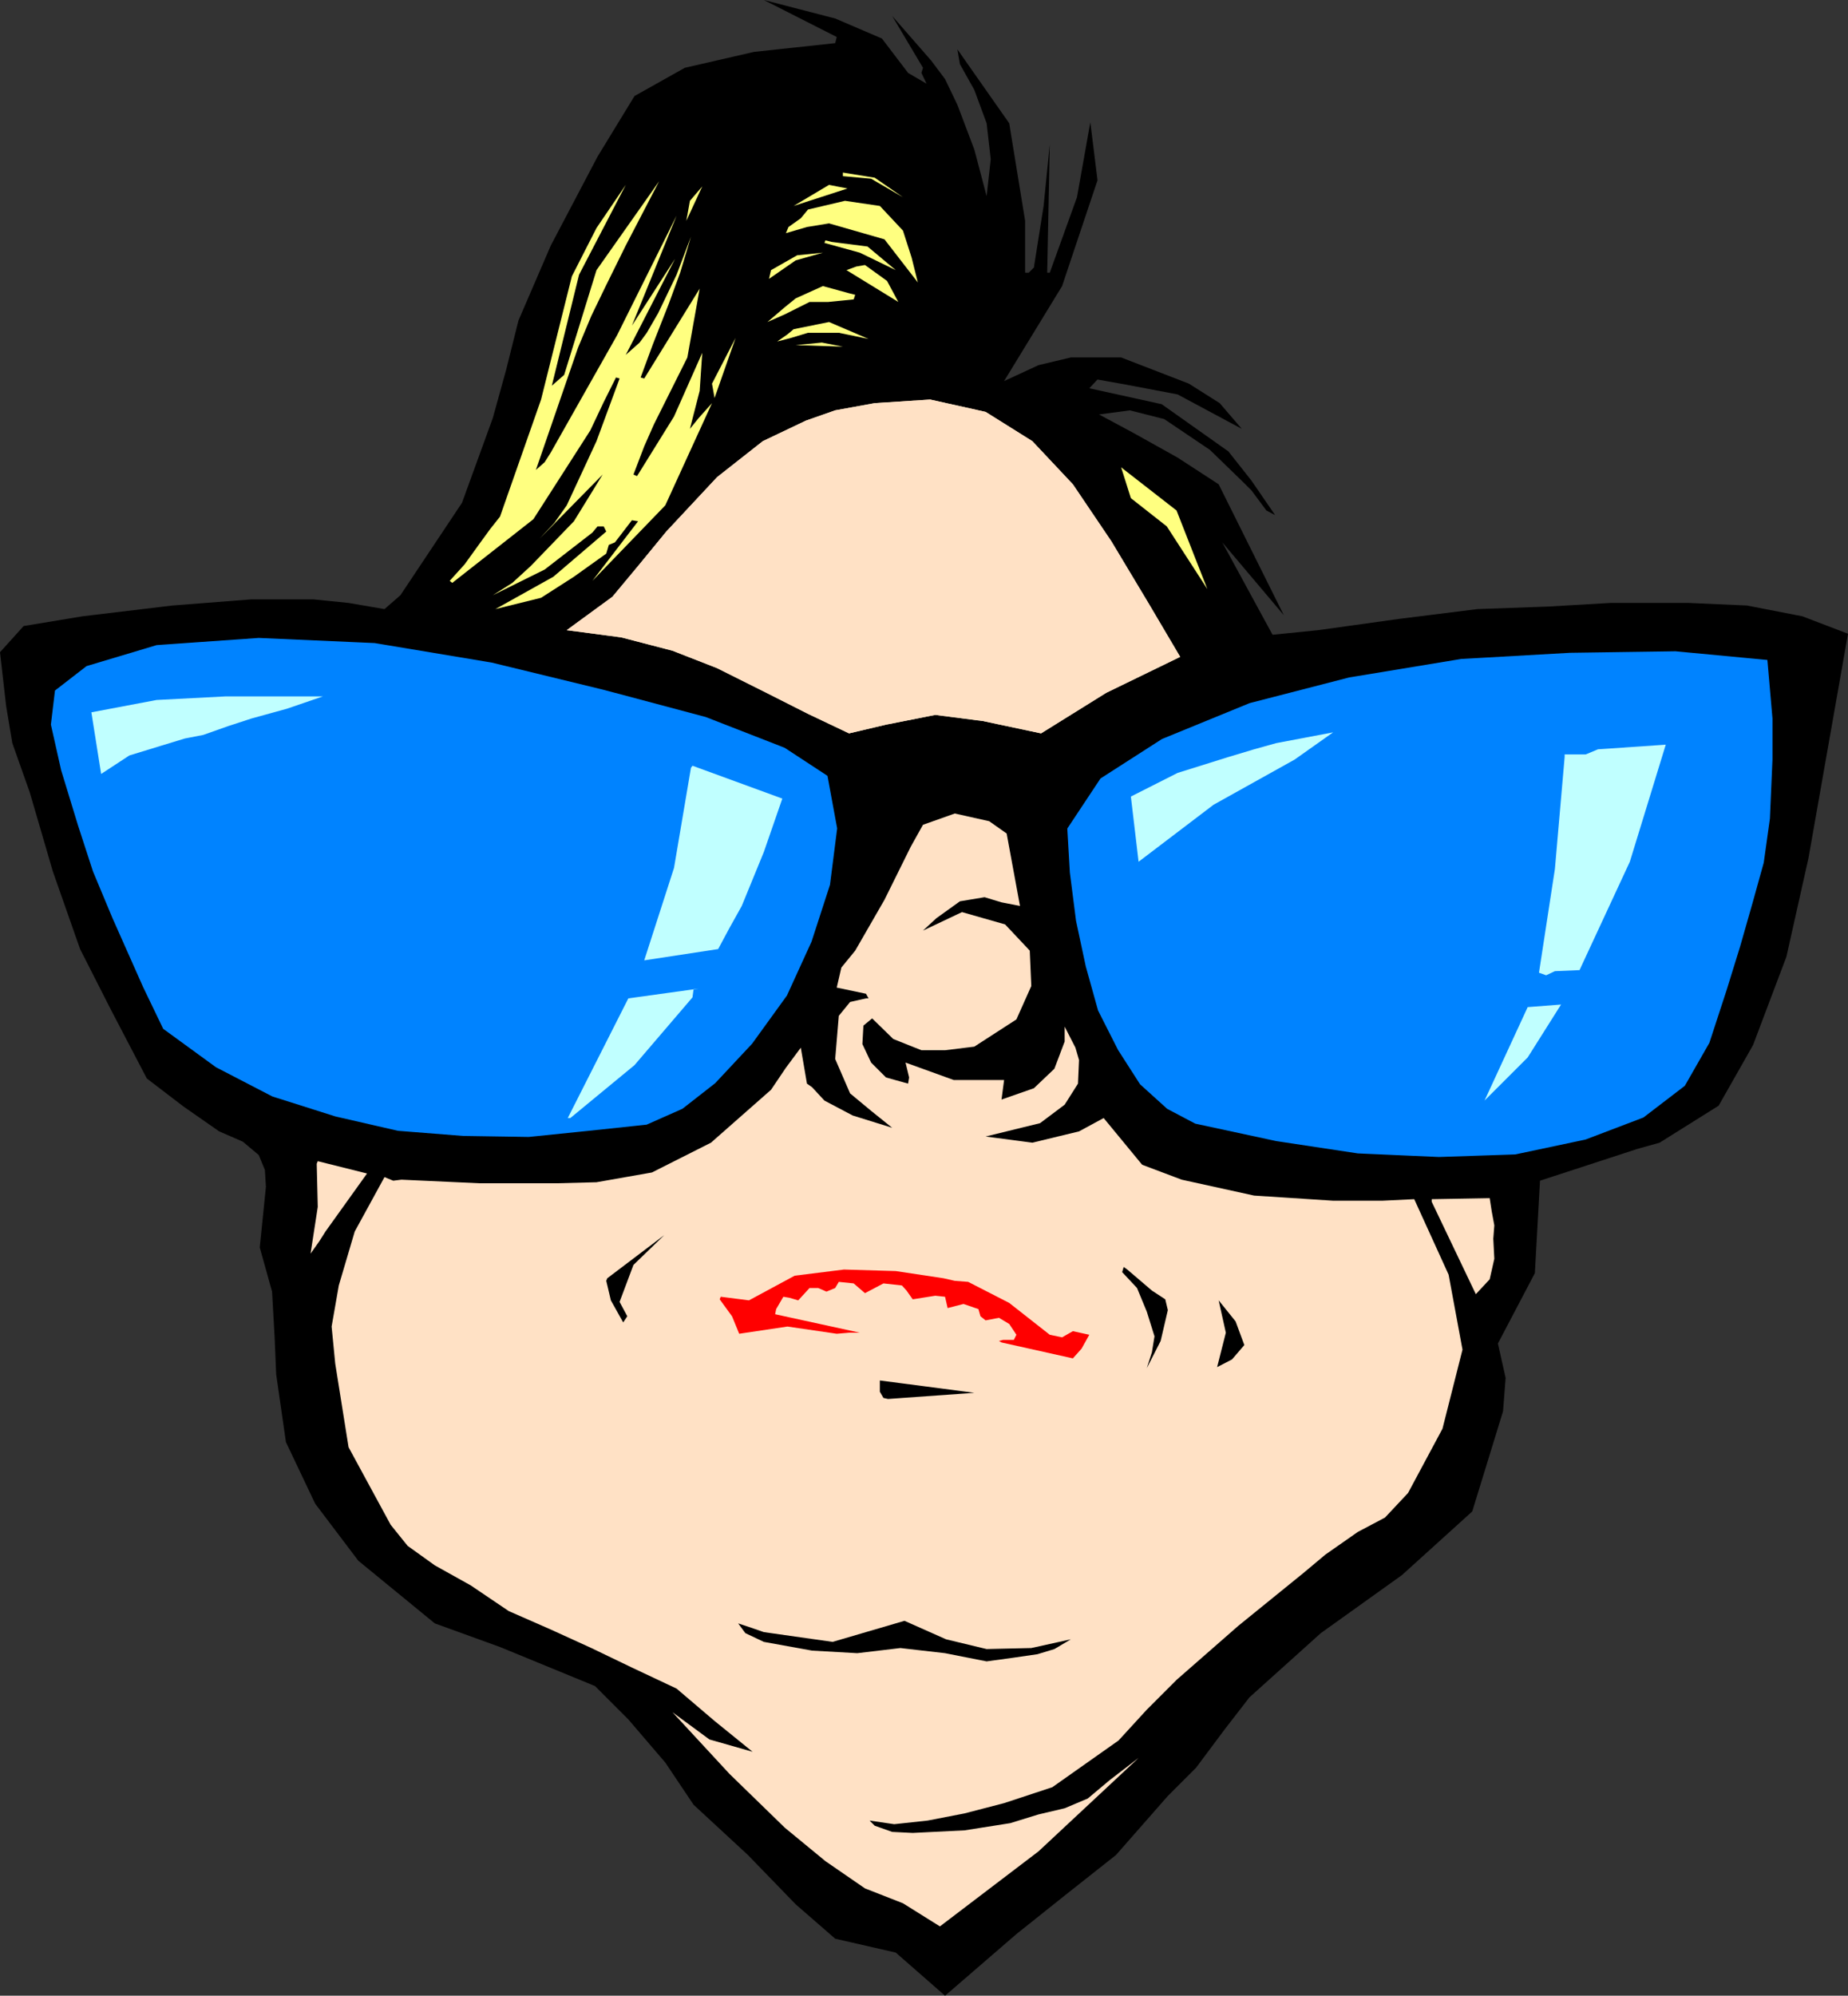 <svg xmlns="http://www.w3.org/2000/svg" width="360" height="388.602"><rect width="100%" height="100%" fill="#333333" stroke="none"/><path d="m184.102 388.602 13.898-12 9.402-7.5 10-7.899 10.098-11.5 5.5-5.5 5.602-7.5 4.8-6.203 13.899-12.5 15.8-11.297 13.7-12.402 6-19.5.5-6.5-1.5-6.7L299 247.903l1-18 19-6.199 4.3-1.203 11.5-7.2 6.7-11.8 6.5-17.2 4.3-19.198 7.7-43.7-8.898-3.402-10.801-2.098-11.301-.5h-15.3l-12 .7-13.9.5-15.198 1.898-15.801 2.203-8.899.899-9.8-18 12 14.199-12.7-25.5-8-5.2-8.601-4.8-6.7-3.598 6-.8 6.7 1.699 8.898 6 6.5 6.3 1.602 1.598 2.898 3.902 1.703.899-4.601-6.7-4.5-5.699-13-9.199-14.102-3.101 1.602-1.7 5.601 1 10 1.899 12.5 6.699-4.3-5-6-3.797-13.2-5.101h-9.8l-6.301 1.5-6.7 3.101 11.301-18.5 6.899-20.601-1.399-11.301-2.601 14.601-5.301 14.7h-.5l.5-25-1.2 12-1.898 12-1 1h-.703V43l-3.097-19L186.5 9.602l.5 2.898 2.8 5 2.4 6.5.8 7-.8 7.203-2.4-9.101-3.3-8.7-2.398-5-2.7-3.601-7.601-8.7 6 10.102-.301 1 1 2.098-3.598-2.098-5.101-6.703-9.102-3.898L148.801 0 163 7.203l-.3 1.2-15.798 1.699-13.5 3.101-9.8 5.5-7.2 11.797-9.101 17.3L101 62.403 98.602 72 96 81.402l-6 16.5-12 18-3.098 2.7-7-1.2-6.902-.699H49l-15.398 1.2-17.5 2.097-11.5 1.902L0 127l1.2 10.5 1.202 7.203 3.399 9.598 4.5 15.402 5.3 15.098 6 11.8 7 13.399 7.2 5.5 6.898 4.8 4.602 2 3.101 2.602 1.2 2.899.199 3.3-1.2 11.801L53 251.5l.5 8.902.3 7.2 1.9 13.199 5.702 12 8.399 11.101 14.898 12.2 12.703 4.601 18.5 7.598 6.5 6.5 7.2 8.402 5.5 8.2 10.597 9.8 9.301 9.598 7.7 6.699 11.8 2.703 9.602 8.399"/><path fill="#0083ff" d="m344.402 128.402 1 11.5v8l-.5 11.5L343.7 168l-2.199 7.902-2.398 8.399-2.602 8.402-3.398 10.399-4.801 8.398-8.102 6.203L308.902 222l-13.703 2.902-14.898.5-15.801-.699-15.898-2.402-15.801-3.399-5.5-2.902-5.301-4.797-4.3-6.703-3.9-7.7-2.398-8.597-1.902-8.902-1.2-9.399-.5-8.601 6.5-9.801 12-7.7 17.102-7 19.399-5 21.8-3.597 21.2-1.203 20.601-.297 18 1.7"/><path fill="none" stroke="#000" stroke-miterlimit="10" stroke-width=".227" d="m344.402 128.402 1 11.5v8l-.5 11.5L343.7 168l-2.199 7.902-2.398 8.399-2.602 8.402-3.398 10.399-4.801 8.398-8.102 6.203L308.902 222l-13.703 2.902-14.898.5-15.801-.699-15.898-2.402-15.801-3.399-5.5-2.902-5.301-4.797-4.3-6.703-3.9-7.7-2.398-8.597-1.902-8.902-1.2-9.399-.5-8.601 6.5-9.801 12-7.7 17.102-7 19.399-5 21.8-3.597 21.2-1.203 20.601-.297zm0 0"/><path fill="#0083ff" d="m42 207.902-10.3-7.5-3.9-8.101-6-13.5-3.8-9.098-2.898-8.902L11.8 150l-2-8.898.8-6.7 6.2-4.8 13.7-4.102 19.902-1.398 22.598 1 22.8 3.8 21.802 5.301L137.5 139.5l15.402 6 8.399 5.5 1.898 10.3-1.398 11-3.602 11.102-4.797 10.5-6.8 9.399-7.2 7.699-6.402 5-7 3.102-11.3 1.199L103 221.5l-12.8-.2-12.7-1-12.2-2.8-12.3-3.898-11-5.7"/><path fill="none" stroke="#000" stroke-miterlimit="10" stroke-width=".227" d="m42 207.902-10.3-7.5-3.9-8.101-6-13.5-3.8-9.098-2.898-8.902L11.8 150l-2-8.898.8-6.7 6.2-4.8 13.7-4.102 19.902-1.398 22.598 1 22.8 3.8 21.802 5.301L137.5 139.5l15.402 6 8.399 5.5 1.898 10.3-1.398 11-3.602 11.102-4.797 10.5-6.8 9.399-7.2 7.699-6.402 5-7 3.102-11.3 1.199L103 221.5l-12.8-.2-12.7-1-12.2-2.8-12.3-3.898zm0 0"/><path fill="#c0ffff" d="m19.7 150.703 5.5-3.601 6.202-1.899L36 143.801l3.602-.7 4.8-1.699 4.598-1.5L55.902 138l7-2.398h-19L30.5 136.3l-12.7 2.402 1.9 12"/><path fill="#ffff80" d="m88.102 113.5 15.8-12.398L115 83.8l2.602-5.5L120 73.5l.7.203-4.5 12.2-5.798 12.5L108 101.8l-2.898 3.101 12.3-12.5-5.601 9.098-8.399 8.703-3.601 3.297L96 115.902l10.102-5 9.3-7.199 1-1.203h1.2l.5 1-10.301 8.8-11.301 6.302 8.902-2.2 6.399-4.101 6.3-4.5.5-1.7 1.2-.5 3.3-4.3 1.2.199-8.899 11.602 14.2-14.7 9.097-19.902-2.597 2.902-1.7 2.098 1.899-7.398.5-7.399-5.5 12.399-7.2 11.601-.699-.3 2.098-5.5 1.902-4.301 6.5-13 2.399-13.399-10.801 17.5-.7-.203 2.4-6.5 3.1-7.898 2.2-6 2.102-7L131.8 53.5l-3.602 7.5L126 64.8l-1.398 1.903-2.7 2.399 9.598-18.7-8.398 13L131.8 42l-11.602 23.3L107.3 88.102 106.1 90l-1.699 1.5 8.2-23.797 2.597-6.203 2.903-6 3.8-7.7 6.5-12.5L116.2 52.603 109.902 73l-2.402 2.102 5.3-21.602 9.102-17.5-5.703 8.402-4.797 9.399-6 24-8 22.8L95.5 103l-1.898 2.602-3.102 4.3-2.898 3.2.5.398"/><path fill="#ffe1c5" d="m61.7 226.602.202 8.398-1.402 9.102 1.7-2.399 1.202-1.902L71.5 228.5l-9.598-2.398-.203.5M66 250.3l-1.398 8 .699 7.2 2.601 16.3 8.2 15.102 3.3 4.098 5.297 3.8 7 3.903 7.403 5 8.199 3.598 7.898 3.601 7.903 3.801 8.699 4.098 7.398 6.3 7.403 6-8.403-2.398-7.199-5.3 11.102 12 10.8 10.5 7.899 6.5 7.699 5.3 7.402 2.899 7.2 4.5L202.3 360.5l19.5-18.2-5.602 4.302-4.297 3.601-4.5 1.899-5.101 1.199-5.5 1.699-8.899 1.402-10.101.5-4-.199-3.399-1.203-1-1 4.797.703 6.5-.703 7.203-1.398 7.7-2L205 348l12.902-9.098 5.5-6 5.797-5.8 12-10.5 12.703-10.301 4.297-3.598 6.301-4.402 5.3-2.801 4.5-4.797 6.7-12.5 3.902-15.402-2.703-14.598L275.5 233.5l-6.2.3h-9.6l-15.4-1-14.1-3.097-7.7-2.902-7.5-9.098-4.8 2.598-9.098 2.199-9.102-1.2 10.602-2.597 4.8-3.601L210 211l.2-4.598-.7-2.402-2.098-4.098v2.899l-2 5.3-4 3.801-6.3 2.2.5-3.801H185.8l-9.399-3.399.7 2.899-.2 1.199-4.3-1.2-2.903-2.898-1.699-3.601.2-3.598 1.702-1.402 4.098 4 5.5 2.199h4.602l5.699-.7 8.199-5.3 2.902-6.5-.3-6.898L195.8 180l-8.399-2.398-7.601 3.601 2.601-2.402L187 175.5l4.8-.797 3.302 1 3.597.7-2.597-14.102-3.403-2.399-6.699-1.5-6.2 2.2-2.398 4.3-5.101 10.301-5.7 9.899-2.699 3.3-.902 3.899 5.7 1.199.5.902h-.5l-3.098.7-2.2 2.699-.703 8.402 2.903 6.7 4.097 3.398 4.102 3.3-7.7-2.398-5.5-2.902-2.402-2.598-1-.703-1.199-7-2.898 3.902-2.903 4.301L138.5 222.5l-11.5 5.8-10.8 1.903-7.7.2H93.402l-15.203-.7-1.597.2-1.7-.7-5.8 10.598L66 250.3m44.402-127.597L121 124.102l10 2.601 8.7 3.399 9.6 4.8 8.102 4.098 8 3.8 7.2-1.698 9.597-1.899 9.301 1.2 11.3 2.398 12.7-7.899 14.402-7-6.203-10.5-7.199-12-7.5-11.101-7.898-8.399L192 80.203l-10.8-2.402-10.798.699-7.703 1.402-5.699 2-8.398 4-8.903 7-9.898 10.598-5.5 6.703-5 6-8.899 6.5"/><path fill="#ffe1c5" d="M110.402 122.703 121 124.102l10 2.601 8.7 3.399 9.6 4.8 8.102 4.098 8 3.8 7.2-1.698 9.597-1.899 9.301 1.2 11.3 2.398 12.7-7.899 14.402-7-6.203-10.5-7.199-12-7.5-11.101-7.898-8.399L192 80.203l-10.8-2.402-10.798.699-7.703 1.402-5.699 2-8.398 4-8.903 7-9.898 10.598-5.5 6.703-5 6-8.899 6.5"/><path fill="#ffff80" d="m125.5 75.602-3.098 8.898L119 90l3.902-3.797 2.598-10.601m8.902-36.5L133.7 43l3.102-6.7zm-9.8 61.698 1.898-3.097-1.898 3.098M138.7 74.703l.5 2.797 4.1-11.7zm11.5-22.101-.4 1.699 5.2-3.598 5.3-1.5-5 .5-5.1 2.899m4.402-12.5 10.5-3.399L161.5 36zm-1.5 5.3 4.097-1.199 4.301-.703 10.8 3.102L178.8 55l-1.198-4.797-1.7-5.3-4.5-4.801-6.8-1-7.2 1.699L156 42.5l-2.398 1.703-.5 1.2m-3.602 17.3 3.402-1.5 4.797-2.402h3.602l5-.5.3-.899-1.199-.3-5.101-1.399L155 58.102l-2.098 1.699-3.402 2.902"/><path fill="#c0ffff" d="M110.602 217.703h.5l12.5-10.3 11.3-13.2.2-1.5 1-.203-13.7 1.902-11.8 23.301"/><path fill="#ffff80" d="m151.402 66.5 2.7-.7 3.3-1h6L169.2 66l-7.699-3.297-6.898 1.399-1.2 1-2 1.398m3.597.703 9.2.297-4.098-.797zm9.2-32.903 5.5.5 6.202 3.602-5.5-3.8-6.203-1v.699M160.602 47.3l6.898 1.903 7 3.399L169 48l-7-.898-1.2-.301-.198.5"/><path fill="#c0ffff" d="M134.602 149.5 131.3 169l-5.801 18 14.402-2.2 2.2-4.097 2.398-4.3 4.3-10.5 3.602-10.403-17.5-6.398-.3.398"/><path fill="#ffff80" d="M164.902 52.602 175 58.8l-2.2-4.098-4.3-3.101-1.7.3-1.898.7"/><path d="m118.102 249.402.898 3.801 2.402 4.297.797-1.2-1.5-2.8 2.703-7.2 6-5.8-11.101 8.402-.2.5"/><path fill="red" d="m140.2 253 2.402 3.3 1.398 3.403 9.402-1.402 9.598 1.402 2.402-.203h2.098l-16.5-3.598.2-1 1.402-2.402 1.199.203 1.699.5 2.2-2.402h1.702l1.598.699 1.7-.7.702-1.198 2.899.3 2.199 1.899 3.602-1.899 3.597.399.903 1L177.8 253l4.398-.7 1.903.2.5 2.203 3.097-.8 2.903 1L191 256.3l1 .8 2.602-.5 2 1.2 1.398 2.101-.5 1h-2.098l-.8.2.5.3L209 264.5l1.7-1.898 1.5-2.7-3.2-.699-2.098 1.2-2.402-.5-7.898-6.2-8-4.101-2.602-.2-2.2-.5-9.3-1.402-10.098-.297-9.601 1.2-8.899 4.8-5.5-.703-.203.5"/><path d="m145.2 318 3.6 1.703 9.4 1.7 8.8.5 8.402-1 8.7 1 8.097 1.597 5.102-.7 4.8-.698 3.301-1 3.2-1.899-7.7 1.7-8.703.199-7.898-1.899-8.102-3.601-14 4.101-13.398-1.902-2.899-1-2.101-.7 1.398 1.899m26.203-48.7v1.7l.7 1.203.898.2 16.8-1.2-18.398-2.402v.5"/><path fill="#ffff80" d="m220.3 97 7 5.5 7.9 12.203-6-15.3L218.401 91l1.899 6"/><path fill="#c0ffff" d="m221.8 167.8 14.602-11.097 15.797-8.8 7.5-5.301-11.097 2.101-4.301 1.2-5 1.5-9.899 3.097-9.101 4.602 1.5 12.699"/><path d="m218.602 247.703 2.898 3.098 1.902 4.601 1.5 4.801-.5 3.098-1 3.101 2.7-5.3 1.398-6L227 253l-2.598-1.7-4.8-4.097-.7-.5-.3 1m18.8 5.5 1.399 6.297-1.7 6.703 2.899-1.5 2.402-2.8-1.703-4.602-3.297-4.098"/><path fill="#ffe1c5" d="m278.902 234 8.598 18 2.7-2.898.902-4-.2-3.899.2-2.601-.5-2.7-.403-2.601-11.297.199v.5"/><path fill="#c0ffff" d="m304.8 147.402-1.898 21.801-3.101 20.2 1.398.5 1.703-.801 4.797-.2 9.801-21.101 7-22.801-13.2.902-2.398 1h-4.101v.5M289.2 214.3l8.402-8.398 6.5-10.3-6.5.5-8.403 18.199"/></svg>
